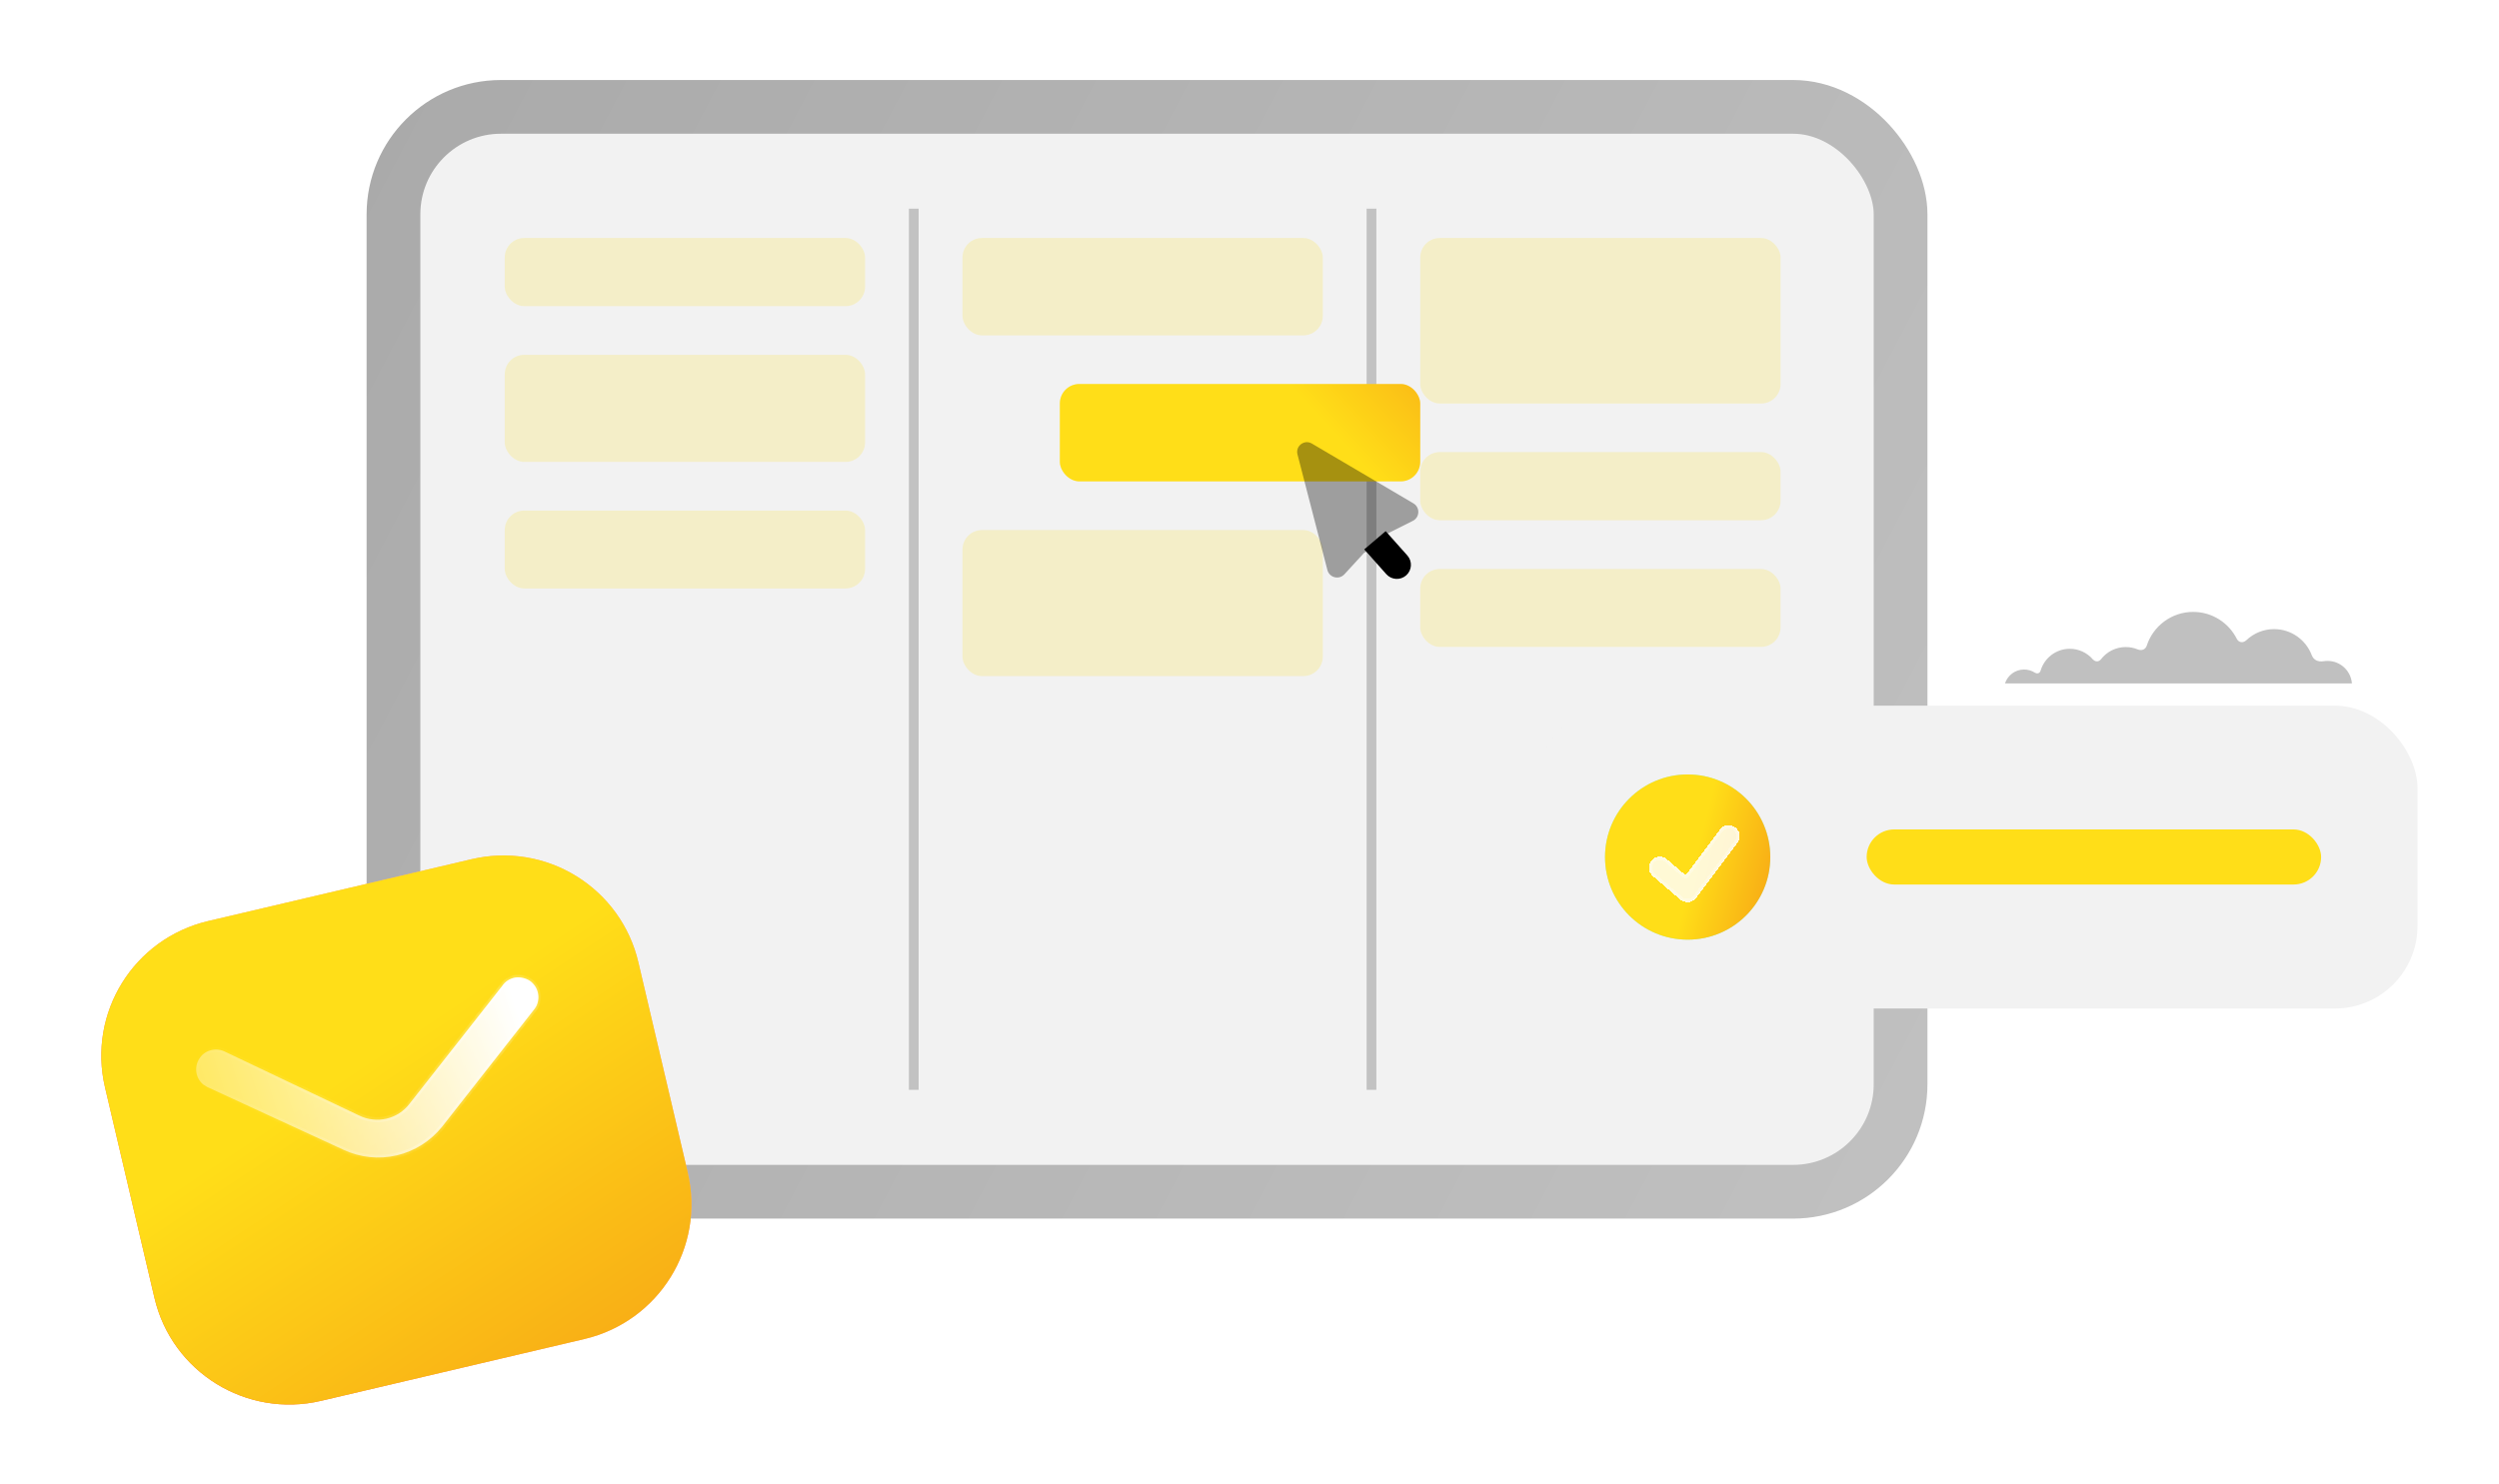 <svg width="372" height="221" viewBox="0 0 372 221" fill="none" xmlns="http://www.w3.org/2000/svg">
<g clip-path="url(#clip0_1433_2905)">
<rect x="58.573" y="15.914" width="224.346" height="161.536" rx="16" fill="#F2F2F2" stroke="url(#paint0_linear_1433_2905)" stroke-width="8"/>
<path d="M136.023 31.07V162.274" stroke="black" stroke-opacity="0.2" stroke-width="1.45"/>
<path d="M204.162 31.07V162.274" stroke="black" stroke-opacity="0.2" stroke-width="1.45"/>
<rect x="143.274" y="35.438" width="53.641" height="14.498" rx="2.9" fill="#FFDE18" fill-opacity="0.19"/>
<rect x="143.274" y="78.926" width="53.641" height="21.746" rx="2.9" fill="#FFDE18" fill-opacity="0.19"/>
<rect x="75.136" y="35.438" width="53.641" height="10.148" rx="2.9" fill="#FFDE18" fill-opacity="0.19"/>
<rect x="211.412" y="67.316" width="53.641" height="10.148" rx="2.9" fill="#FFDE18" fill-opacity="0.19"/>
<rect x="75.136" y="52.832" width="53.641" height="15.947" rx="2.9" fill="#FFDE18" fill-opacity="0.19"/>
<rect x="75.136" y="76.023" width="53.641" height="11.598" rx="2.9" fill="#FFDE18" fill-opacity="0.19"/>
<rect x="211.412" y="84.727" width="53.641" height="11.598" rx="2.9" fill="#FFDE18" fill-opacity="0.19"/>
<rect x="211.416" y="35.438" width="53.641" height="24.646" rx="2.9" fill="#FFDE18" fill-opacity="0.19"/>
<rect x="157.77" y="57.176" width="53.641" height="14.498" rx="2.9" fill="#FFDE18" fill-opacity="0.19"/>
<rect x="157.77" y="57.176" width="53.641" height="14.498" rx="2.9" fill="url(#paint1_linear_1433_2905)"/>
<path opacity="0.35" d="M210.399 74.951L195.28 66.044C194.168 65.39 192.82 66.406 193.142 67.655L197.596 84.877C197.89 86.018 199.331 86.378 200.127 85.51L203.082 82.294L205.219 81.329L206.267 79.578L210.307 77.56C211.362 77.034 211.413 75.55 210.399 74.951Z" fill="black"/>
<path d="M203.082 81.805L206.37 85.498C207.14 86.361 208.464 86.438 209.328 85.669C210.191 84.899 210.268 83.576 209.499 82.713L206.268 79.089" fill="black"/>
<g filter="url(#filter0_d_1433_2905)">
<rect x="228.672" y="105.07" width="131.203" height="45.101" rx="12.3" fill="#F2F2F2"/>
</g>
<rect x="277.871" y="123.504" width="67.652" height="8.2" rx="4.1" fill="#FFDE18"/>
<circle cx="251.224" cy="127.617" r="12.3" fill="#A2EDD8"/>
<circle cx="251.224" cy="127.617" r="12.3" fill="url(#paint2_linear_1433_2905)"/>
<g filter="url(#filter1_d_1433_2905)">
<path fill-rule="evenodd" clip-rule="evenodd" d="M257.333 122.199C258.058 122.743 258.205 123.771 257.661 124.495L251.511 132.695C251.239 133.058 250.829 133.292 250.378 133.342C249.927 133.391 249.476 133.252 249.132 132.957L245.032 129.442C244.344 128.853 244.264 127.817 244.854 127.13C245.443 126.442 246.479 126.362 247.166 126.952L249.937 129.327L255.037 122.527C255.581 121.803 256.609 121.656 257.333 122.199Z" fill="white" fill-opacity="0.82" shape-rendering="crispEdges"/>
<path d="M249.777 129.514C249.829 129.558 249.897 129.579 249.964 129.572C250.032 129.564 250.093 129.529 250.134 129.475L255.234 122.675C255.696 122.059 256.57 121.934 257.186 122.396C257.802 122.858 257.926 123.732 257.465 124.348L251.314 132.548C251.083 132.856 250.734 133.055 250.351 133.097C249.968 133.139 249.585 133.021 249.292 132.77L245.192 129.255C244.607 128.754 244.54 127.874 245.041 127.29C245.542 126.705 246.422 126.638 247.006 127.139L249.777 129.514Z" stroke="white" stroke-opacity="0.25" stroke-width="0.492" stroke-linecap="round" stroke-linejoin="round" shape-rendering="crispEdges"/>
</g>
<g filter="url(#filter2_d_1433_2905)">
<path d="M85.815 130.471C81.161 127.581 75.546 126.68 70.223 127.93L31.008 137.139C19.889 139.75 13.029 150.827 15.629 161.902L22.994 193.261C25.594 204.336 36.708 211.192 47.787 208.591L87.002 199.382C98.081 196.78 104.986 185.693 102.385 174.618L95.02 143.258C93.771 137.939 90.47 133.353 85.815 130.471" fill="url(#paint3_linear_1433_2905)"/>
<path d="M85.815 130.471C81.161 127.581 75.546 126.68 70.223 127.93L31.008 137.139C19.889 139.75 13.029 150.827 15.629 161.902L22.994 193.261C25.594 204.336 36.708 211.192 47.787 208.591L87.002 199.382C98.081 196.78 104.986 185.693 102.385 174.618L95.02 143.258C93.771 137.939 90.47 133.353 85.815 130.471" fill="url(#paint4_linear_1433_2905)"/>
</g>
<g filter="url(#filter3_d_1433_2905)">
<mask id="path-21-inside-1_1433_2905" fill="white">
<path d="M79.835 149.817L79.604 150.188L65.825 167.752C64.111 169.9 61.724 171.414 59.057 172.04C56.383 172.668 53.617 172.365 51.122 171.204L30.871 161.87L30.264 161.497C29.137 160.571 28.87 158.927 29.648 157.673C30.383 156.429 31.974 155.936 33.347 156.526L53.453 166.093C56.094 167.382 59.22 166.648 60.976 164.326L74.757 146.802C75.201 146.142 75.891 145.698 76.69 145.554C77.457 145.454 78.255 145.627 78.91 146.065C80.106 146.935 80.477 148.515 79.835 149.817"/>
</mask>
<path d="M79.835 149.817L79.604 150.188L65.825 167.752C64.111 169.9 61.724 171.414 59.057 172.04C56.383 172.668 53.617 172.365 51.122 171.204L30.871 161.87L30.264 161.497C29.137 160.571 28.87 158.927 29.648 157.673C30.383 156.429 31.974 155.936 33.347 156.526L53.453 166.093C56.094 167.382 59.22 166.648 60.976 164.326L74.757 146.802C75.201 146.142 75.891 145.698 76.69 145.554C77.457 145.454 78.255 145.627 78.91 146.065C80.106 146.935 80.477 148.515 79.835 149.817" fill="url(#paint5_linear_1433_2905)"/>
<path d="M79.604 150.188L79.905 150.424L79.918 150.408L79.929 150.39L79.604 150.188ZM65.825 167.752L66.124 167.99L66.126 167.988L65.825 167.752ZM51.122 171.204L51.283 170.858L51.282 170.857L51.122 171.204ZM30.871 161.87L30.671 162.196L30.691 162.208L30.711 162.218L30.871 161.87ZM30.264 161.497L30.021 161.793L30.041 161.809L30.064 161.823L30.264 161.497ZM29.648 157.673L29.973 157.874L29.977 157.868L29.648 157.673ZM33.347 156.526L33.511 156.181L33.505 156.178L33.498 156.175L33.347 156.526ZM53.453 166.093L53.621 165.749L53.618 165.747L53.453 166.093ZM60.976 164.326L60.676 164.09L60.672 164.095L60.976 164.326ZM74.757 146.802L75.057 147.038L75.066 147.027L75.074 147.016L74.757 146.802ZM76.69 145.554L76.641 145.175L76.632 145.176L76.623 145.178L76.69 145.554ZM78.91 146.065L79.135 145.756L79.129 145.751L79.122 145.747L78.91 146.065ZM79.509 149.615L79.279 149.987L79.929 150.39L80.159 150.018L79.509 149.615ZM79.303 149.952L65.524 167.516L66.126 167.988L79.905 150.424L79.303 149.952ZM65.526 167.513C63.865 169.595 61.553 171.061 58.97 171.668L59.145 172.412C61.895 171.766 64.357 170.206 66.124 167.99L65.526 167.513ZM58.97 171.668C56.381 172.276 53.702 171.983 51.283 170.858L50.96 171.551C53.531 172.747 56.385 173.06 59.145 172.412L58.97 171.668ZM51.282 170.857L31.031 161.523L30.711 162.218L50.962 171.552L51.282 170.857ZM31.072 161.545L30.464 161.171L30.064 161.823L30.671 162.196L31.072 161.545ZM30.507 161.202C29.53 160.399 29.295 158.968 29.973 157.874L29.323 157.472C28.446 158.886 28.745 160.743 30.021 161.793L30.507 161.202ZM29.977 157.868C30.609 156.797 31.99 156.359 33.196 156.878L33.498 156.175C31.958 155.513 30.157 156.06 29.318 157.478L29.977 157.868ZM33.183 156.872L53.289 166.438L53.618 165.747L33.511 156.181L33.183 156.872ZM53.286 166.436C56.088 167.804 59.413 167.026 61.281 164.557L60.672 164.095C59.026 166.269 56.1 166.959 53.621 165.749L53.286 166.436ZM61.277 164.562L75.057 147.038L74.456 146.566L60.676 164.09L61.277 164.562ZM75.074 147.016C75.459 146.444 76.057 146.057 76.758 145.931L76.623 145.178C75.724 145.34 74.943 145.84 74.44 146.588L75.074 147.016ZM76.74 145.933C77.418 145.844 78.123 145.999 78.697 146.383L79.122 145.747C78.388 145.256 77.495 145.063 76.641 145.175L76.74 145.933ZM78.685 146.374C79.729 147.133 80.053 148.51 79.492 149.647L80.177 149.986C80.902 148.519 80.484 146.736 79.135 145.756L78.685 146.374Z" fill="url(#paint6_linear_1433_2905)" fill-opacity="0.5" mask="url(#path-21-inside-1_1433_2905)"/>
</g>
<path d="M350.107 101.759C349.955 99.884 348.391 98.41 346.483 98.41C346.285 98.41 346.091 98.426 345.901 98.456C345.081 98.581 344.415 98.31 344.123 97.547C343.262 95.284 341.079 93.676 338.52 93.676C336.981 93.674 335.5 94.268 334.387 95.335C333.935 95.744 333.325 95.73 332.992 95.17C331.803 92.766 329.333 91.113 326.476 91.113C323.241 91.113 320.499 93.233 319.555 96.163C319.435 96.536 318.985 96.989 318.221 96.7C317.656 96.465 317.051 96.345 316.44 96.346C314.932 96.346 313.591 97.064 312.739 98.179C312.402 98.558 311.958 98.586 311.552 98.194C311.127 97.695 310.599 97.295 310.004 97.021C309.41 96.746 308.763 96.605 308.109 96.605C306.039 96.605 304.294 97.997 303.75 99.898C303.59 100.327 303.171 100.328 302.919 100.165C302.437 99.855 301.877 99.691 301.305 99.692C299.977 99.692 298.856 100.559 298.463 101.759L350.107 101.759Z" fill="#C0C0C0"/>
</g>
<defs>
<filter id="filter0_d_1433_2905" x="210.147" y="86.545" width="168.254" height="82.152" filterUnits="userSpaceOnUse" color-interpolation-filters="sRGB">
<feFlood flood-opacity="0" result="BackgroundImageFix"/>
<feColorMatrix in="SourceAlpha" type="matrix" values="0 0 0 0 0 0 0 0 0 0 0 0 0 0 0 0 0 0 127 0" result="hardAlpha"/>
<feOffset/>
<feGaussianBlur stdDeviation="9.263"/>
<feComposite in2="hardAlpha" operator="out"/>
<feColorMatrix type="matrix" values="0 0 0 0 0 0 0 0 0 0 0 0 0 0 0 0 0 0 0.25 0"/>
<feBlend mode="normal" in2="BackgroundImageFix" result="effect1_dropShadow_1433_2905"/>
<feBlend mode="normal" in="SourceGraphic" in2="effect1_dropShadow_1433_2905" result="shape"/>
</filter>
<filter id="filter1_d_1433_2905" x="243.409" y="120.821" width="17.614" height="15.563" filterUnits="userSpaceOnUse" color-interpolation-filters="sRGB">
<feFlood flood-opacity="0" result="BackgroundImageFix"/>
<feColorMatrix in="SourceAlpha" type="matrix" values="0 0 0 0 0 0 0 0 0 0 0 0 0 0 0 0 0 0 127 0" result="hardAlpha"/>
<feMorphology radius="0.406" operator="dilate" in="SourceAlpha" result="effect1_dropShadow_1433_2905"/>
<feOffset dx="0.991" dy="0.991"/>
<feGaussianBlur stdDeviation="0.818"/>
<feComposite in2="hardAlpha" operator="out"/>
<feColorMatrix type="matrix" values="0 0 0 0 0 0 0 0 0 0 0 0 0 0 0 0 0 0 0.05 0"/>
<feBlend mode="normal" in2="BackgroundImageFix" result="effect1_dropShadow_1433_2905"/>
<feBlend mode="normal" in="SourceGraphic" in2="effect1_dropShadow_1433_2905" result="shape"/>
</filter>
<filter id="filter2_d_1433_2905" x="-3.446" y="108.854" width="124.904" height="118.812" filterUnits="userSpaceOnUse" color-interpolation-filters="sRGB">
<feFlood flood-opacity="0" result="BackgroundImageFix"/>
<feColorMatrix in="SourceAlpha" type="matrix" values="0 0 0 0 0 0 0 0 0 0 0 0 0 0 0 0 0 0 127 0" result="hardAlpha"/>
<feOffset/>
<feGaussianBlur stdDeviation="9.263"/>
<feComposite in2="hardAlpha" operator="out"/>
<feColorMatrix type="matrix" values="0 0 0 0 0 0 0 0 0 0 0 0 0 0 0 0 0 0 0.25 0"/>
<feBlend mode="normal" in2="BackgroundImageFix" result="effect1_dropShadow_1433_2905"/>
<feBlend mode="normal" in="SourceGraphic" in2="effect1_dropShadow_1433_2905" result="shape"/>
</filter>
<filter id="filter3_d_1433_2905" x="10.085" y="126.408" width="89.182" height="65.071" filterUnits="userSpaceOnUse" color-interpolation-filters="sRGB">
<feFlood flood-opacity="0" result="BackgroundImageFix"/>
<feColorMatrix in="SourceAlpha" type="matrix" values="0 0 0 0 0 0 0 0 0 0 0 0 0 0 0 0 0 0 127 0" result="hardAlpha"/>
<feOffset/>
<feGaussianBlur stdDeviation="9.56"/>
<feColorMatrix type="matrix" values="0 0 0 0 0 0 0 0 0 0 0 0 0 0 0 0 0 0 0.12 0"/>
<feBlend mode="normal" in2="BackgroundImageFix" result="effect1_dropShadow_1433_2905"/>
<feBlend mode="normal" in="SourceGraphic" in2="effect1_dropShadow_1433_2905" result="shape"/>
</filter>
<linearGradient id="paint0_linear_1433_2905" x1="-169.798" y1="-112.46" x2="301.366" y2="134.661" gradientUnits="userSpaceOnUse">
<stop stop-color="#959595"/>
<stop offset="1" stop-color="#C0C0C0"/>
</linearGradient>
<linearGradient id="paint1_linear_1433_2905" x1="157.77" y1="60.8" x2="196.039" y2="25.716" gradientUnits="userSpaceOnUse">
<stop offset="0.532" stop-color="#FFDE18"/>
<stop offset="1" stop-color="#F7A515"/>
</linearGradient>
<linearGradient id="paint2_linear_1433_2905" x1="239.627" y1="114.735" x2="268.078" y2="121.806" gradientUnits="userSpaceOnUse">
<stop offset="0.532" stop-color="#FFDE18"/>
<stop offset="1" stop-color="#F7A515"/>
</linearGradient>
<linearGradient id="paint3_linear_1433_2905" x1="65.975" y1="171.672" x2="7.68" y2="223.421" gradientUnits="userSpaceOnUse">
<stop stop-color="#FFA78F"/>
<stop offset="1" stop-color="#F23E2C"/>
</linearGradient>
<linearGradient id="paint4_linear_1433_2905" x1="50.617" y1="132.534" x2="99.923" y2="206.901" gradientUnits="userSpaceOnUse">
<stop offset="0.262" stop-color="#FFDE18"/>
<stop offset="1" stop-color="#F7A515"/>
</linearGradient>
<linearGradient id="paint5_linear_1433_2905" x1="76.684" y1="149.587" x2="21.388" y2="167.223" gradientUnits="userSpaceOnUse">
<stop stop-color="white"/>
<stop offset="1" stop-color="white" stop-opacity="0.2"/>
</linearGradient>
<linearGradient id="paint6_linear_1433_2905" x1="79.804" y1="156.466" x2="31.944" y2="172.874" gradientUnits="userSpaceOnUse">
<stop stop-color="white"/>
<stop offset="1" stop-color="white" stop-opacity="0"/>
</linearGradient>
<clipPath id="clip0_1433_2905">
<rect width="371.905" height="220" fill="white" transform="translate(0.048 0.734)"/>
</clipPath>
</defs>
</svg>
